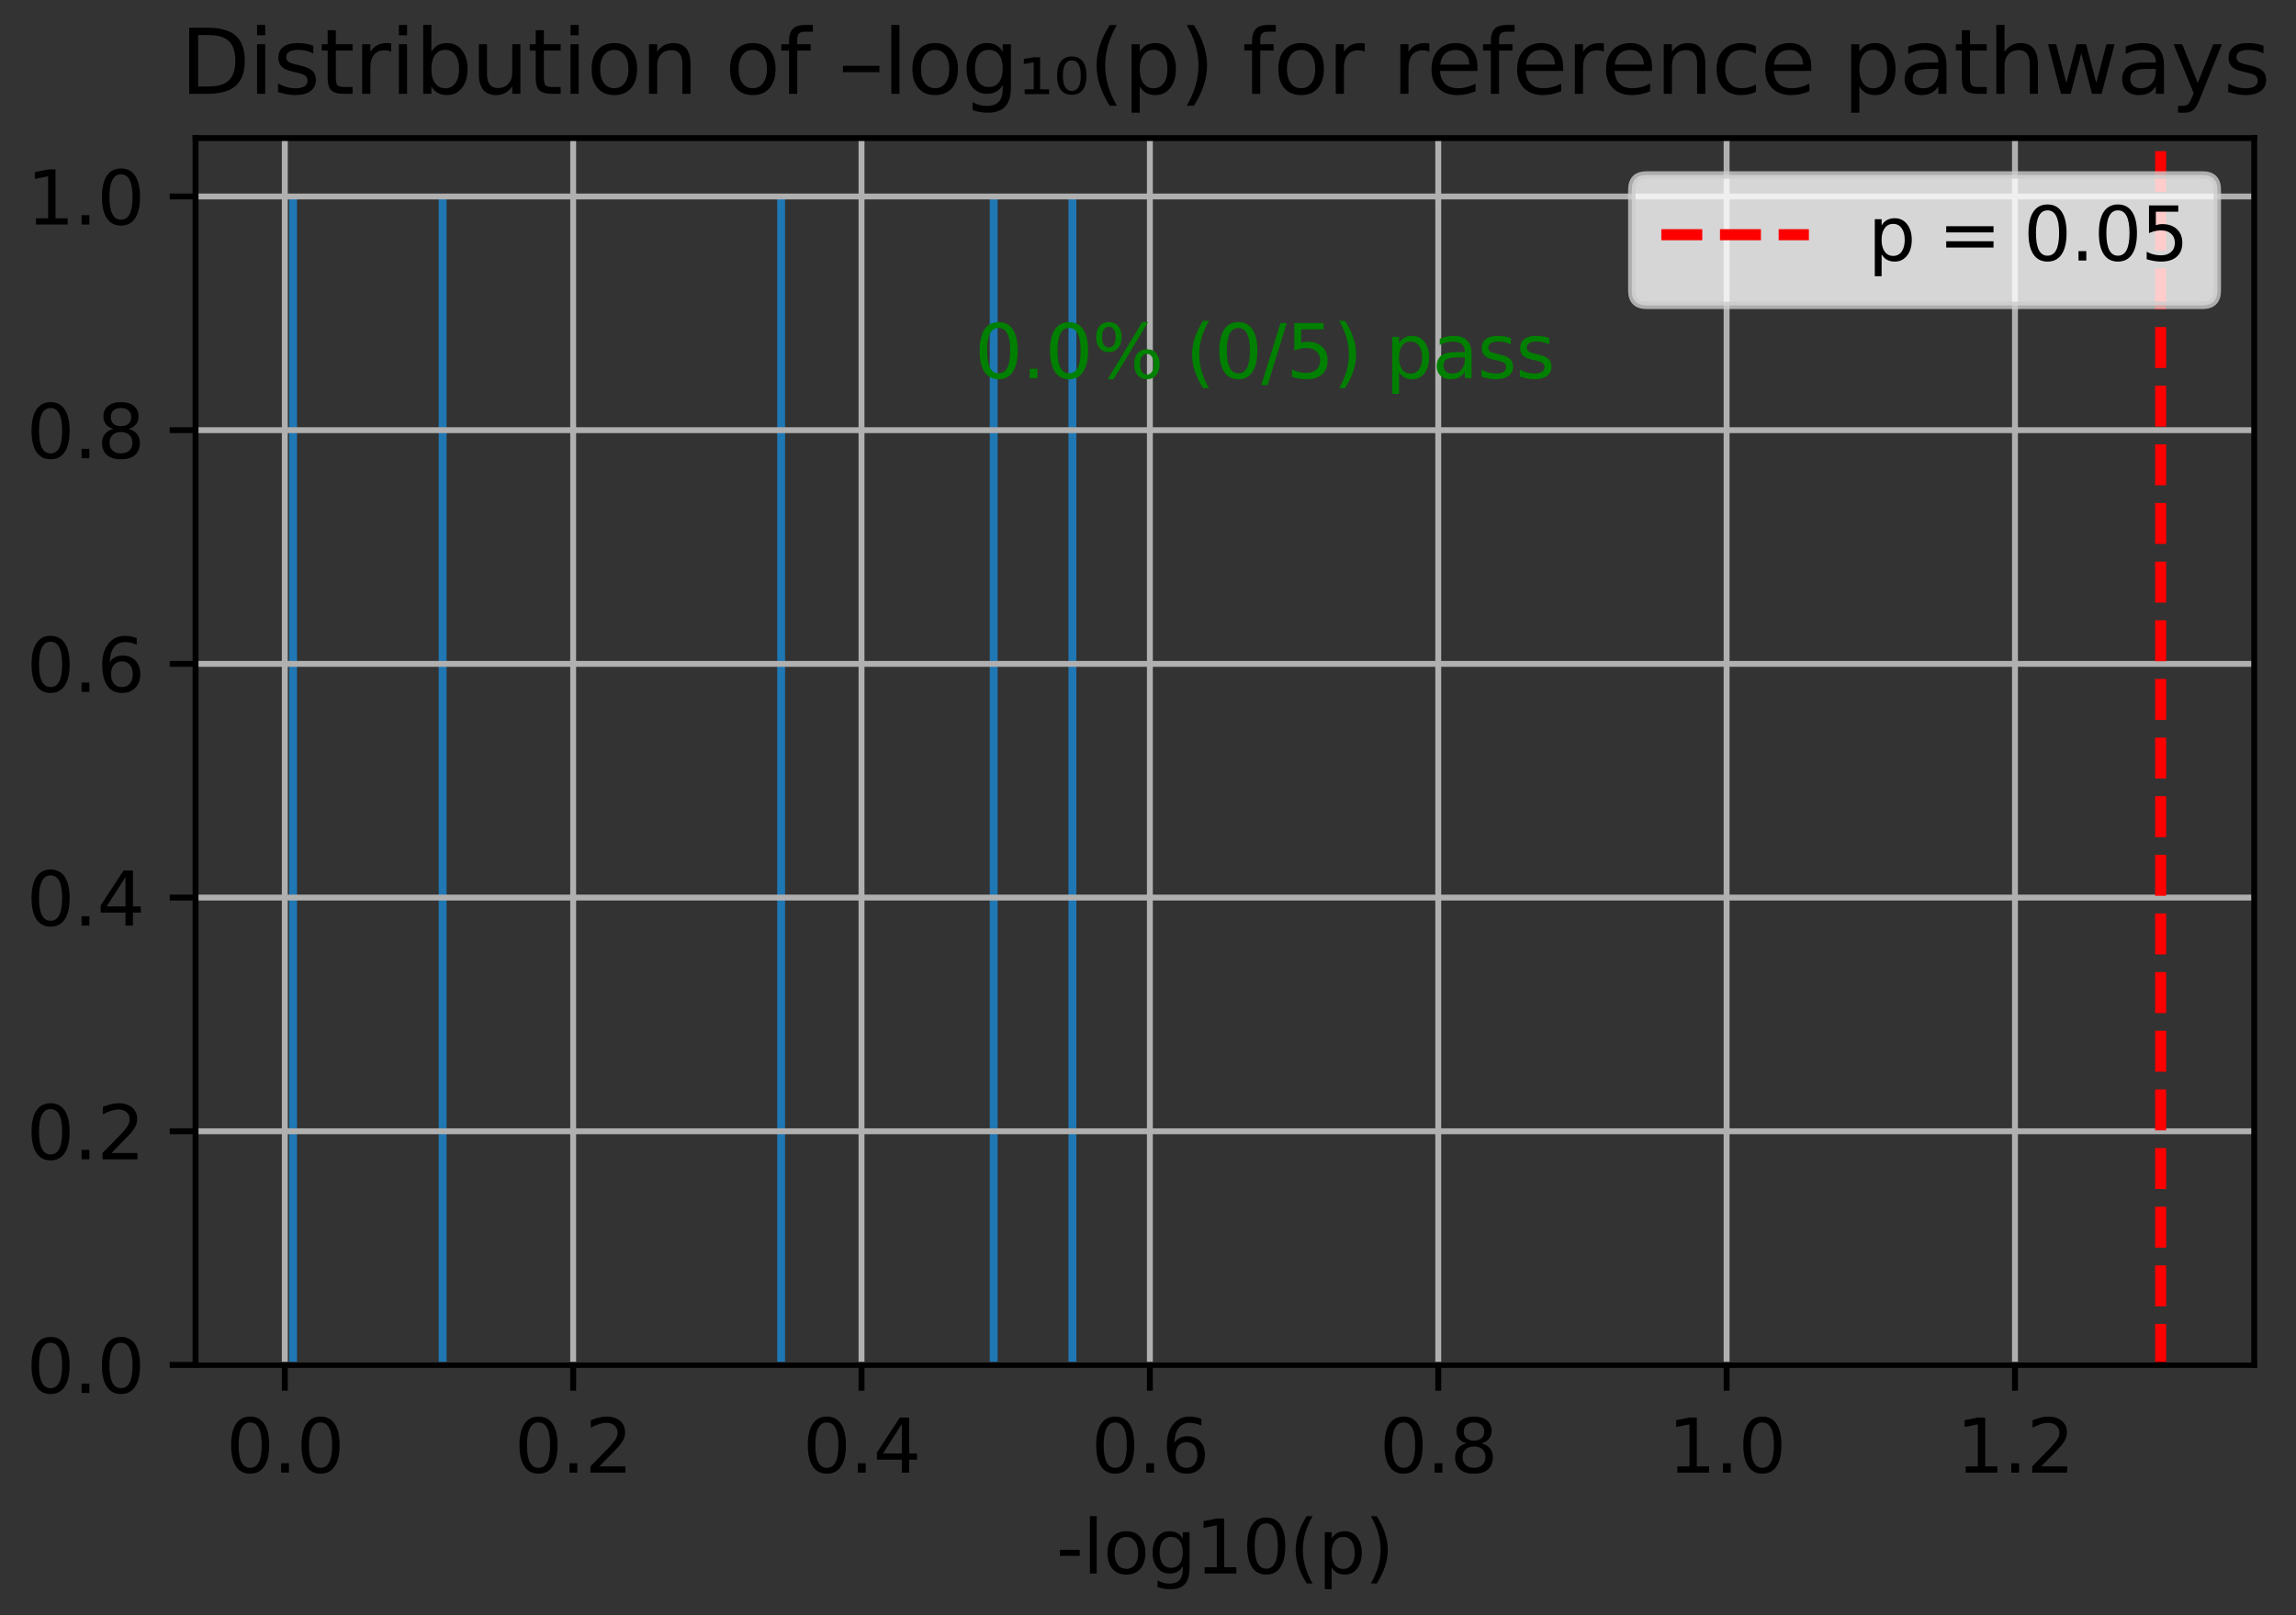 <?xml version="1.0" encoding="utf-8" standalone="no"?>
<!DOCTYPE svg PUBLIC "-//W3C//DTD SVG 1.1//EN"
  "http://www.w3.org/Graphics/SVG/1.1/DTD/svg11.dtd">
<svg xmlns:xlink="http://www.w3.org/1999/xlink" width="311.168pt" height="218.994pt" viewBox="0 0 311.168 218.994" xmlns="http://www.w3.org/2000/svg" version="1.1">
 <rect x="0" y="0" width="311.168" height="218.994" fill="#333333" stroke="none"/>
 <defs>
  <style type="text/css">*{stroke-linejoin: round; stroke-linecap: butt}</style>
 </defs>
 <g id="figure_1">
  <g id="patch_1">
   <path d="M 0 218.994 
L 311.168 218.994 
L 311.168 0 
L 0 0 
L 0 218.994 
z
" style="fill: none"/>
  </g>
  <g id="axes_1">
   <g id="patch_2">
    <path d="M 26.503 185.038 
L 305.503 185.038 
L 305.503 18.718 
L 26.503 18.718 
L 26.503 185.038 
z
" style="fill: none"/>
   </g>
   <g id="patch_3">
    <path d="M 39.185 185.038 
L 40.252 185.038 
L 40.252 26.638 
L 39.185 26.638 
z
" clip-path="url(#p03a7058538)" style="fill: #1f77b4"/>
   </g>
   <g id="patch_4">
    <path d="M 40.252 185.038 
L 41.319 185.038 
L 41.319 185.038 
L 40.252 185.038 
z
" clip-path="url(#p03a7058538)" style="fill: #1f77b4"/>
   </g>
   <g id="patch_5">
    <path d="M 41.319 185.038 
L 42.386 185.038 
L 42.386 185.038 
L 41.319 185.038 
z
" clip-path="url(#p03a7058538)" style="fill: #1f77b4"/>
   </g>
   <g id="patch_6">
    <path d="M 42.386 185.038 
L 43.453 185.038 
L 43.453 185.038 
L 42.386 185.038 
z
" clip-path="url(#p03a7058538)" style="fill: #1f77b4"/>
   </g>
   <g id="patch_7">
    <path d="M 43.453 185.038 
L 44.519 185.038 
L 44.519 185.038 
L 43.453 185.038 
z
" clip-path="url(#p03a7058538)" style="fill: #1f77b4"/>
   </g>
   <g id="patch_8">
    <path d="M 44.519 185.038 
L 45.586 185.038 
L 45.586 185.038 
L 44.519 185.038 
z
" clip-path="url(#p03a7058538)" style="fill: #1f77b4"/>
   </g>
   <g id="patch_9">
    <path d="M 45.586 185.038 
L 46.653 185.038 
L 46.653 185.038 
L 45.586 185.038 
z
" clip-path="url(#p03a7058538)" style="fill: #1f77b4"/>
   </g>
   <g id="patch_10">
    <path d="M 46.653 185.038 
L 47.72 185.038 
L 47.72 185.038 
L 46.653 185.038 
z
" clip-path="url(#p03a7058538)" style="fill: #1f77b4"/>
   </g>
   <g id="patch_11">
    <path d="M 47.72 185.038 
L 48.787 185.038 
L 48.787 185.038 
L 47.72 185.038 
z
" clip-path="url(#p03a7058538)" style="fill: #1f77b4"/>
   </g>
   <g id="patch_12">
    <path d="M 48.787 185.038 
L 49.854 185.038 
L 49.854 185.038 
L 48.787 185.038 
z
" clip-path="url(#p03a7058538)" style="fill: #1f77b4"/>
   </g>
   <g id="patch_13">
    <path d="M 49.854 185.038 
L 50.921 185.038 
L 50.921 185.038 
L 49.854 185.038 
z
" clip-path="url(#p03a7058538)" style="fill: #1f77b4"/>
   </g>
   <g id="patch_14">
    <path d="M 50.921 185.038 
L 51.988 185.038 
L 51.988 185.038 
L 50.921 185.038 
z
" clip-path="url(#p03a7058538)" style="fill: #1f77b4"/>
   </g>
   <g id="patch_15">
    <path d="M 51.988 185.038 
L 53.055 185.038 
L 53.055 185.038 
L 51.988 185.038 
z
" clip-path="url(#p03a7058538)" style="fill: #1f77b4"/>
   </g>
   <g id="patch_16">
    <path d="M 53.055 185.038 
L 54.121 185.038 
L 54.121 185.038 
L 53.055 185.038 
z
" clip-path="url(#p03a7058538)" style="fill: #1f77b4"/>
   </g>
   <g id="patch_17">
    <path d="M 54.121 185.038 
L 55.188 185.038 
L 55.188 185.038 
L 54.121 185.038 
z
" clip-path="url(#p03a7058538)" style="fill: #1f77b4"/>
   </g>
   <g id="patch_18">
    <path d="M 55.188 185.038 
L 56.255 185.038 
L 56.255 185.038 
L 55.188 185.038 
z
" clip-path="url(#p03a7058538)" style="fill: #1f77b4"/>
   </g>
   <g id="patch_19">
    <path d="M 56.255 185.038 
L 57.322 185.038 
L 57.322 185.038 
L 56.255 185.038 
z
" clip-path="url(#p03a7058538)" style="fill: #1f77b4"/>
   </g>
   <g id="patch_20">
    <path d="M 57.322 185.038 
L 58.389 185.038 
L 58.389 185.038 
L 57.322 185.038 
z
" clip-path="url(#p03a7058538)" style="fill: #1f77b4"/>
   </g>
   <g id="patch_21">
    <path d="M 58.389 185.038 
L 59.456 185.038 
L 59.456 185.038 
L 58.389 185.038 
z
" clip-path="url(#p03a7058538)" style="fill: #1f77b4"/>
   </g>
   <g id="patch_22">
    <path d="M 59.456 185.038 
L 60.523 185.038 
L 60.523 26.638 
L 59.456 26.638 
z
" clip-path="url(#p03a7058538)" style="fill: #1f77b4"/>
   </g>
   <g id="patch_23">
    <path d="M 60.523 185.038 
L 61.59 185.038 
L 61.59 185.038 
L 60.523 185.038 
z
" clip-path="url(#p03a7058538)" style="fill: #1f77b4"/>
   </g>
   <g id="patch_24">
    <path d="M 61.59 185.038 
L 62.657 185.038 
L 62.657 185.038 
L 61.59 185.038 
z
" clip-path="url(#p03a7058538)" style="fill: #1f77b4"/>
   </g>
   <g id="patch_25">
    <path d="M 62.657 185.038 
L 63.723 185.038 
L 63.723 185.038 
L 62.657 185.038 
z
" clip-path="url(#p03a7058538)" style="fill: #1f77b4"/>
   </g>
   <g id="patch_26">
    <path d="M 63.723 185.038 
L 64.79 185.038 
L 64.79 185.038 
L 63.723 185.038 
z
" clip-path="url(#p03a7058538)" style="fill: #1f77b4"/>
   </g>
   <g id="patch_27">
    <path d="M 64.79 185.038 
L 65.857 185.038 
L 65.857 185.038 
L 64.79 185.038 
z
" clip-path="url(#p03a7058538)" style="fill: #1f77b4"/>
   </g>
   <g id="patch_28">
    <path d="M 65.857 185.038 
L 66.924 185.038 
L 66.924 185.038 
L 65.857 185.038 
z
" clip-path="url(#p03a7058538)" style="fill: #1f77b4"/>
   </g>
   <g id="patch_29">
    <path d="M 66.924 185.038 
L 67.991 185.038 
L 67.991 185.038 
L 66.924 185.038 
z
" clip-path="url(#p03a7058538)" style="fill: #1f77b4"/>
   </g>
   <g id="patch_30">
    <path d="M 67.991 185.038 
L 69.058 185.038 
L 69.058 185.038 
L 67.991 185.038 
z
" clip-path="url(#p03a7058538)" style="fill: #1f77b4"/>
   </g>
   <g id="patch_31">
    <path d="M 69.058 185.038 
L 70.125 185.038 
L 70.125 185.038 
L 69.058 185.038 
z
" clip-path="url(#p03a7058538)" style="fill: #1f77b4"/>
   </g>
   <g id="patch_32">
    <path d="M 70.125 185.038 
L 71.192 185.038 
L 71.192 185.038 
L 70.125 185.038 
z
" clip-path="url(#p03a7058538)" style="fill: #1f77b4"/>
   </g>
   <g id="patch_33">
    <path d="M 71.192 185.038 
L 72.259 185.038 
L 72.259 185.038 
L 71.192 185.038 
z
" clip-path="url(#p03a7058538)" style="fill: #1f77b4"/>
   </g>
   <g id="patch_34">
    <path d="M 72.259 185.038 
L 73.325 185.038 
L 73.325 185.038 
L 72.259 185.038 
z
" clip-path="url(#p03a7058538)" style="fill: #1f77b4"/>
   </g>
   <g id="patch_35">
    <path d="M 73.325 185.038 
L 74.392 185.038 
L 74.392 185.038 
L 73.325 185.038 
z
" clip-path="url(#p03a7058538)" style="fill: #1f77b4"/>
   </g>
   <g id="patch_36">
    <path d="M 74.392 185.038 
L 75.459 185.038 
L 75.459 185.038 
L 74.392 185.038 
z
" clip-path="url(#p03a7058538)" style="fill: #1f77b4"/>
   </g>
   <g id="patch_37">
    <path d="M 75.459 185.038 
L 76.526 185.038 
L 76.526 185.038 
L 75.459 185.038 
z
" clip-path="url(#p03a7058538)" style="fill: #1f77b4"/>
   </g>
   <g id="patch_38">
    <path d="M 76.526 185.038 
L 77.593 185.038 
L 77.593 185.038 
L 76.526 185.038 
z
" clip-path="url(#p03a7058538)" style="fill: #1f77b4"/>
   </g>
   <g id="patch_39">
    <path d="M 77.593 185.038 
L 78.66 185.038 
L 78.66 185.038 
L 77.593 185.038 
z
" clip-path="url(#p03a7058538)" style="fill: #1f77b4"/>
   </g>
   <g id="patch_40">
    <path d="M 78.66 185.038 
L 79.727 185.038 
L 79.727 185.038 
L 78.66 185.038 
z
" clip-path="url(#p03a7058538)" style="fill: #1f77b4"/>
   </g>
   <g id="patch_41">
    <path d="M 79.727 185.038 
L 80.794 185.038 
L 80.794 185.038 
L 79.727 185.038 
z
" clip-path="url(#p03a7058538)" style="fill: #1f77b4"/>
   </g>
   <g id="patch_42">
    <path d="M 80.794 185.038 
L 81.861 185.038 
L 81.861 185.038 
L 80.794 185.038 
z
" clip-path="url(#p03a7058538)" style="fill: #1f77b4"/>
   </g>
   <g id="patch_43">
    <path d="M 81.861 185.038 
L 82.927 185.038 
L 82.927 185.038 
L 81.861 185.038 
z
" clip-path="url(#p03a7058538)" style="fill: #1f77b4"/>
   </g>
   <g id="patch_44">
    <path d="M 82.927 185.038 
L 83.994 185.038 
L 83.994 185.038 
L 82.927 185.038 
z
" clip-path="url(#p03a7058538)" style="fill: #1f77b4"/>
   </g>
   <g id="patch_45">
    <path d="M 83.994 185.038 
L 85.061 185.038 
L 85.061 185.038 
L 83.994 185.038 
z
" clip-path="url(#p03a7058538)" style="fill: #1f77b4"/>
   </g>
   <g id="patch_46">
    <path d="M 85.061 185.038 
L 86.128 185.038 
L 86.128 185.038 
L 85.061 185.038 
z
" clip-path="url(#p03a7058538)" style="fill: #1f77b4"/>
   </g>
   <g id="patch_47">
    <path d="M 86.128 185.038 
L 87.195 185.038 
L 87.195 185.038 
L 86.128 185.038 
z
" clip-path="url(#p03a7058538)" style="fill: #1f77b4"/>
   </g>
   <g id="patch_48">
    <path d="M 87.195 185.038 
L 88.262 185.038 
L 88.262 185.038 
L 87.195 185.038 
z
" clip-path="url(#p03a7058538)" style="fill: #1f77b4"/>
   </g>
   <g id="patch_49">
    <path d="M 88.262 185.038 
L 89.329 185.038 
L 89.329 185.038 
L 88.262 185.038 
z
" clip-path="url(#p03a7058538)" style="fill: #1f77b4"/>
   </g>
   <g id="patch_50">
    <path d="M 89.329 185.038 
L 90.396 185.038 
L 90.396 185.038 
L 89.329 185.038 
z
" clip-path="url(#p03a7058538)" style="fill: #1f77b4"/>
   </g>
   <g id="patch_51">
    <path d="M 90.396 185.038 
L 91.463 185.038 
L 91.463 185.038 
L 90.396 185.038 
z
" clip-path="url(#p03a7058538)" style="fill: #1f77b4"/>
   </g>
   <g id="patch_52">
    <path d="M 91.463 185.038 
L 92.529 185.038 
L 92.529 185.038 
L 91.463 185.038 
z
" clip-path="url(#p03a7058538)" style="fill: #1f77b4"/>
   </g>
   <g id="patch_53">
    <path d="M 92.529 185.038 
L 93.596 185.038 
L 93.596 185.038 
L 92.529 185.038 
z
" clip-path="url(#p03a7058538)" style="fill: #1f77b4"/>
   </g>
   <g id="patch_54">
    <path d="M 93.596 185.038 
L 94.663 185.038 
L 94.663 185.038 
L 93.596 185.038 
z
" clip-path="url(#p03a7058538)" style="fill: #1f77b4"/>
   </g>
   <g id="patch_55">
    <path d="M 94.663 185.038 
L 95.73 185.038 
L 95.73 185.038 
L 94.663 185.038 
z
" clip-path="url(#p03a7058538)" style="fill: #1f77b4"/>
   </g>
   <g id="patch_56">
    <path d="M 95.73 185.038 
L 96.797 185.038 
L 96.797 185.038 
L 95.73 185.038 
z
" clip-path="url(#p03a7058538)" style="fill: #1f77b4"/>
   </g>
   <g id="patch_57">
    <path d="M 96.797 185.038 
L 97.864 185.038 
L 97.864 185.038 
L 96.797 185.038 
z
" clip-path="url(#p03a7058538)" style="fill: #1f77b4"/>
   </g>
   <g id="patch_58">
    <path d="M 97.864 185.038 
L 98.931 185.038 
L 98.931 185.038 
L 97.864 185.038 
z
" clip-path="url(#p03a7058538)" style="fill: #1f77b4"/>
   </g>
   <g id="patch_59">
    <path d="M 98.931 185.038 
L 99.998 185.038 
L 99.998 185.038 
L 98.931 185.038 
z
" clip-path="url(#p03a7058538)" style="fill: #1f77b4"/>
   </g>
   <g id="patch_60">
    <path d="M 99.998 185.038 
L 101.065 185.038 
L 101.065 185.038 
L 99.998 185.038 
z
" clip-path="url(#p03a7058538)" style="fill: #1f77b4"/>
   </g>
   <g id="patch_61">
    <path d="M 101.065 185.038 
L 102.131 185.038 
L 102.131 185.038 
L 101.065 185.038 
z
" clip-path="url(#p03a7058538)" style="fill: #1f77b4"/>
   </g>
   <g id="patch_62">
    <path d="M 102.131 185.038 
L 103.198 185.038 
L 103.198 185.038 
L 102.131 185.038 
z
" clip-path="url(#p03a7058538)" style="fill: #1f77b4"/>
   </g>
   <g id="patch_63">
    <path d="M 103.198 185.038 
L 104.265 185.038 
L 104.265 185.038 
L 103.198 185.038 
z
" clip-path="url(#p03a7058538)" style="fill: #1f77b4"/>
   </g>
   <g id="patch_64">
    <path d="M 104.265 185.038 
L 105.332 185.038 
L 105.332 185.038 
L 104.265 185.038 
z
" clip-path="url(#p03a7058538)" style="fill: #1f77b4"/>
   </g>
   <g id="patch_65">
    <path d="M 105.332 185.038 
L 106.399 185.038 
L 106.399 26.638 
L 105.332 26.638 
z
" clip-path="url(#p03a7058538)" style="fill: #1f77b4"/>
   </g>
   <g id="patch_66">
    <path d="M 106.399 185.038 
L 107.466 185.038 
L 107.466 185.038 
L 106.399 185.038 
z
" clip-path="url(#p03a7058538)" style="fill: #1f77b4"/>
   </g>
   <g id="patch_67">
    <path d="M 107.466 185.038 
L 108.533 185.038 
L 108.533 185.038 
L 107.466 185.038 
z
" clip-path="url(#p03a7058538)" style="fill: #1f77b4"/>
   </g>
   <g id="patch_68">
    <path d="M 108.533 185.038 
L 109.6 185.038 
L 109.6 185.038 
L 108.533 185.038 
z
" clip-path="url(#p03a7058538)" style="fill: #1f77b4"/>
   </g>
   <g id="patch_69">
    <path d="M 109.6 185.038 
L 110.667 185.038 
L 110.667 185.038 
L 109.6 185.038 
z
" clip-path="url(#p03a7058538)" style="fill: #1f77b4"/>
   </g>
   <g id="patch_70">
    <path d="M 110.667 185.038 
L 111.733 185.038 
L 111.733 185.038 
L 110.667 185.038 
z
" clip-path="url(#p03a7058538)" style="fill: #1f77b4"/>
   </g>
   <g id="patch_71">
    <path d="M 111.733 185.038 
L 112.8 185.038 
L 112.8 185.038 
L 111.733 185.038 
z
" clip-path="url(#p03a7058538)" style="fill: #1f77b4"/>
   </g>
   <g id="patch_72">
    <path d="M 112.8 185.038 
L 113.867 185.038 
L 113.867 185.038 
L 112.8 185.038 
z
" clip-path="url(#p03a7058538)" style="fill: #1f77b4"/>
   </g>
   <g id="patch_73">
    <path d="M 113.867 185.038 
L 114.934 185.038 
L 114.934 185.038 
L 113.867 185.038 
z
" clip-path="url(#p03a7058538)" style="fill: #1f77b4"/>
   </g>
   <g id="patch_74">
    <path d="M 114.934 185.038 
L 116.001 185.038 
L 116.001 185.038 
L 114.934 185.038 
z
" clip-path="url(#p03a7058538)" style="fill: #1f77b4"/>
   </g>
   <g id="patch_75">
    <path d="M 116.001 185.038 
L 117.068 185.038 
L 117.068 185.038 
L 116.001 185.038 
z
" clip-path="url(#p03a7058538)" style="fill: #1f77b4"/>
   </g>
   <g id="patch_76">
    <path d="M 117.068 185.038 
L 118.135 185.038 
L 118.135 185.038 
L 117.068 185.038 
z
" clip-path="url(#p03a7058538)" style="fill: #1f77b4"/>
   </g>
   <g id="patch_77">
    <path d="M 118.135 185.038 
L 119.202 185.038 
L 119.202 185.038 
L 118.135 185.038 
z
" clip-path="url(#p03a7058538)" style="fill: #1f77b4"/>
   </g>
   <g id="patch_78">
    <path d="M 119.202 185.038 
L 120.269 185.038 
L 120.269 185.038 
L 119.202 185.038 
z
" clip-path="url(#p03a7058538)" style="fill: #1f77b4"/>
   </g>
   <g id="patch_79">
    <path d="M 120.269 185.038 
L 121.335 185.038 
L 121.335 185.038 
L 120.269 185.038 
z
" clip-path="url(#p03a7058538)" style="fill: #1f77b4"/>
   </g>
   <g id="patch_80">
    <path d="M 121.335 185.038 
L 122.402 185.038 
L 122.402 185.038 
L 121.335 185.038 
z
" clip-path="url(#p03a7058538)" style="fill: #1f77b4"/>
   </g>
   <g id="patch_81">
    <path d="M 122.402 185.038 
L 123.469 185.038 
L 123.469 185.038 
L 122.402 185.038 
z
" clip-path="url(#p03a7058538)" style="fill: #1f77b4"/>
   </g>
   <g id="patch_82">
    <path d="M 123.469 185.038 
L 124.536 185.038 
L 124.536 185.038 
L 123.469 185.038 
z
" clip-path="url(#p03a7058538)" style="fill: #1f77b4"/>
   </g>
   <g id="patch_83">
    <path d="M 124.536 185.038 
L 125.603 185.038 
L 125.603 185.038 
L 124.536 185.038 
z
" clip-path="url(#p03a7058538)" style="fill: #1f77b4"/>
   </g>
   <g id="patch_84">
    <path d="M 125.603 185.038 
L 126.67 185.038 
L 126.67 185.038 
L 125.603 185.038 
z
" clip-path="url(#p03a7058538)" style="fill: #1f77b4"/>
   </g>
   <g id="patch_85">
    <path d="M 126.67 185.038 
L 127.737 185.038 
L 127.737 185.038 
L 126.67 185.038 
z
" clip-path="url(#p03a7058538)" style="fill: #1f77b4"/>
   </g>
   <g id="patch_86">
    <path d="M 127.737 185.038 
L 128.804 185.038 
L 128.804 185.038 
L 127.737 185.038 
z
" clip-path="url(#p03a7058538)" style="fill: #1f77b4"/>
   </g>
   <g id="patch_87">
    <path d="M 128.804 185.038 
L 129.871 185.038 
L 129.871 185.038 
L 128.804 185.038 
z
" clip-path="url(#p03a7058538)" style="fill: #1f77b4"/>
   </g>
   <g id="patch_88">
    <path d="M 129.871 185.038 
L 130.937 185.038 
L 130.937 185.038 
L 129.871 185.038 
z
" clip-path="url(#p03a7058538)" style="fill: #1f77b4"/>
   </g>
   <g id="patch_89">
    <path d="M 130.937 185.038 
L 132.004 185.038 
L 132.004 185.038 
L 130.937 185.038 
z
" clip-path="url(#p03a7058538)" style="fill: #1f77b4"/>
   </g>
   <g id="patch_90">
    <path d="M 132.004 185.038 
L 133.071 185.038 
L 133.071 185.038 
L 132.004 185.038 
z
" clip-path="url(#p03a7058538)" style="fill: #1f77b4"/>
   </g>
   <g id="patch_91">
    <path d="M 133.071 185.038 
L 134.138 185.038 
L 134.138 185.038 
L 133.071 185.038 
z
" clip-path="url(#p03a7058538)" style="fill: #1f77b4"/>
   </g>
   <g id="patch_92">
    <path d="M 134.138 185.038 
L 135.205 185.038 
L 135.205 26.638 
L 134.138 26.638 
z
" clip-path="url(#p03a7058538)" style="fill: #1f77b4"/>
   </g>
   <g id="patch_93">
    <path d="M 135.205 185.038 
L 136.272 185.038 
L 136.272 185.038 
L 135.205 185.038 
z
" clip-path="url(#p03a7058538)" style="fill: #1f77b4"/>
   </g>
   <g id="patch_94">
    <path d="M 136.272 185.038 
L 137.339 185.038 
L 137.339 185.038 
L 136.272 185.038 
z
" clip-path="url(#p03a7058538)" style="fill: #1f77b4"/>
   </g>
   <g id="patch_95">
    <path d="M 137.339 185.038 
L 138.406 185.038 
L 138.406 185.038 
L 137.339 185.038 
z
" clip-path="url(#p03a7058538)" style="fill: #1f77b4"/>
   </g>
   <g id="patch_96">
    <path d="M 138.406 185.038 
L 139.473 185.038 
L 139.473 185.038 
L 138.406 185.038 
z
" clip-path="url(#p03a7058538)" style="fill: #1f77b4"/>
   </g>
   <g id="patch_97">
    <path d="M 139.473 185.038 
L 140.539 185.038 
L 140.539 185.038 
L 139.473 185.038 
z
" clip-path="url(#p03a7058538)" style="fill: #1f77b4"/>
   </g>
   <g id="patch_98">
    <path d="M 140.539 185.038 
L 141.606 185.038 
L 141.606 185.038 
L 140.539 185.038 
z
" clip-path="url(#p03a7058538)" style="fill: #1f77b4"/>
   </g>
   <g id="patch_99">
    <path d="M 141.606 185.038 
L 142.673 185.038 
L 142.673 185.038 
L 141.606 185.038 
z
" clip-path="url(#p03a7058538)" style="fill: #1f77b4"/>
   </g>
   <g id="patch_100">
    <path d="M 142.673 185.038 
L 143.74 185.038 
L 143.74 185.038 
L 142.673 185.038 
z
" clip-path="url(#p03a7058538)" style="fill: #1f77b4"/>
   </g>
   <g id="patch_101">
    <path d="M 143.74 185.038 
L 144.807 185.038 
L 144.807 185.038 
L 143.74 185.038 
z
" clip-path="url(#p03a7058538)" style="fill: #1f77b4"/>
   </g>
   <g id="patch_102">
    <path d="M 144.807 185.038 
L 145.874 185.038 
L 145.874 26.638 
L 144.807 26.638 
z
" clip-path="url(#p03a7058538)" style="fill: #1f77b4"/>
   </g>
   <g id="matplotlib.axis_1">
    <g id="xtick_1">
     <g id="line2d_1">
      <path d="M 38.599 185.038 
L 38.599 18.718 
" clip-path="url(#p03a7058538)" style="fill: none; stroke: #b0b0b0; stroke-width: 0.8; stroke-linecap: square"/>
     </g>
     <g id="line2d_2">
      <defs>
       <path id="m5833fbd8c7" d="M 0 0 
L 0 3.5 
" style="stroke: #000000; stroke-width: 0.8"/>
      </defs>
      <g>
       <use xlink:href="#m5833fbd8c7" x="38.599" y="185.038" style="stroke: #000000; stroke-width: 0.8"/>
      </g>
     </g>
     <g id="text_1">
      <!-- 0.0 -->
      <g transform="translate(30.647 199.637) scale(0.1 -0.1)">
       <defs>
        <path id="DejaVuSans-30" d="M 2034 4250 
Q 1547 4250 1301 3770 
Q 1056 3291 1056 2328 
Q 1056 1369 1301 889 
Q 1547 409 2034 409 
Q 2525 409 2770 889 
Q 3016 1369 3016 2328 
Q 3016 3291 2770 3770 
Q 2525 4250 2034 4250 
z
M 2034 4750 
Q 2819 4750 3233 4129 
Q 3647 3509 3647 2328 
Q 3647 1150 3233 529 
Q 2819 -91 2034 -91 
Q 1250 -91 836 529 
Q 422 1150 422 2328 
Q 422 3509 836 4129 
Q 1250 4750 2034 4750 
z
" transform="scale(0.016)"/>
        <path id="DejaVuSans-2e" d="M 684 794 
L 1344 794 
L 1344 0 
L 684 0 
L 684 794 
z
" transform="scale(0.016)"/>
       </defs>
       <use xlink:href="#DejaVuSans-30"/>
       <use xlink:href="#DejaVuSans-2e" transform="translate(63.623 0)"/>
       <use xlink:href="#DejaVuSans-30" transform="translate(95.41 0)"/>
      </g>
     </g>
    </g>
    <g id="xtick_2">
     <g id="line2d_3">
      <path d="M 77.679 185.038 
L 77.679 18.718 
" clip-path="url(#p03a7058538)" style="fill: none; stroke: #b0b0b0; stroke-width: 0.8; stroke-linecap: square"/>
     </g>
     <g id="line2d_4">
      <g>
       <use xlink:href="#m5833fbd8c7" x="77.679" y="185.038" style="stroke: #000000; stroke-width: 0.8"/>
      </g>
     </g>
     <g id="text_2">
      <!-- 0.2 -->
      <g transform="translate(69.727 199.637) scale(0.1 -0.1)">
       <defs>
        <path id="DejaVuSans-32" d="M 1228 531 
L 3431 531 
L 3431 0 
L 469 0 
L 469 531 
Q 828 903 1448 1529 
Q 2069 2156 2228 2338 
Q 2531 2678 2651 2914 
Q 2772 3150 2772 3378 
Q 2772 3750 2511 3984 
Q 2250 4219 1831 4219 
Q 1534 4219 1204 4116 
Q 875 4013 500 3803 
L 500 4441 
Q 881 4594 1212 4672 
Q 1544 4750 1819 4750 
Q 2544 4750 2975 4387 
Q 3406 4025 3406 3419 
Q 3406 3131 3298 2873 
Q 3191 2616 2906 2266 
Q 2828 2175 2409 1742 
Q 1991 1309 1228 531 
z
" transform="scale(0.016)"/>
       </defs>
       <use xlink:href="#DejaVuSans-30"/>
       <use xlink:href="#DejaVuSans-2e" transform="translate(63.623 0)"/>
       <use xlink:href="#DejaVuSans-32" transform="translate(95.41 0)"/>
      </g>
     </g>
    </g>
    <g id="xtick_3">
     <g id="line2d_5">
      <path d="M 116.759 185.038 
L 116.759 18.718 
" clip-path="url(#p03a7058538)" style="fill: none; stroke: #b0b0b0; stroke-width: 0.8; stroke-linecap: square"/>
     </g>
     <g id="line2d_6">
      <g>
       <use xlink:href="#m5833fbd8c7" x="116.759" y="185.038" style="stroke: #000000; stroke-width: 0.8"/>
      </g>
     </g>
     <g id="text_3">
      <!-- 0.4 -->
      <g transform="translate(108.808 199.637) scale(0.1 -0.1)">
       <defs>
        <path id="DejaVuSans-34" d="M 2419 4116 
L 825 1625 
L 2419 1625 
L 2419 4116 
z
M 2253 4666 
L 3047 4666 
L 3047 1625 
L 3713 1625 
L 3713 1100 
L 3047 1100 
L 3047 0 
L 2419 0 
L 2419 1100 
L 313 1100 
L 313 1709 
L 2253 4666 
z
" transform="scale(0.016)"/>
       </defs>
       <use xlink:href="#DejaVuSans-30"/>
       <use xlink:href="#DejaVuSans-2e" transform="translate(63.623 0)"/>
       <use xlink:href="#DejaVuSans-34" transform="translate(95.41 0)"/>
      </g>
     </g>
    </g>
    <g id="xtick_4">
     <g id="line2d_7">
      <path d="M 155.839 185.038 
L 155.839 18.718 
" clip-path="url(#p03a7058538)" style="fill: none; stroke: #b0b0b0; stroke-width: 0.8; stroke-linecap: square"/>
     </g>
     <g id="line2d_8">
      <g>
       <use xlink:href="#m5833fbd8c7" x="155.839" y="185.038" style="stroke: #000000; stroke-width: 0.8"/>
      </g>
     </g>
     <g id="text_4">
      <!-- 0.6 -->
      <g transform="translate(147.888 199.637) scale(0.1 -0.1)">
       <defs>
        <path id="DejaVuSans-36" d="M 2113 2584 
Q 1688 2584 1439 2293 
Q 1191 2003 1191 1497 
Q 1191 994 1439 701 
Q 1688 409 2113 409 
Q 2538 409 2786 701 
Q 3034 994 3034 1497 
Q 3034 2003 2786 2293 
Q 2538 2584 2113 2584 
z
M 3366 4563 
L 3366 3988 
Q 3128 4100 2886 4159 
Q 2644 4219 2406 4219 
Q 1781 4219 1451 3797 
Q 1122 3375 1075 2522 
Q 1259 2794 1537 2939 
Q 1816 3084 2150 3084 
Q 2853 3084 3261 2657 
Q 3669 2231 3669 1497 
Q 3669 778 3244 343 
Q 2819 -91 2113 -91 
Q 1303 -91 875 529 
Q 447 1150 447 2328 
Q 447 3434 972 4092 
Q 1497 4750 2381 4750 
Q 2619 4750 2861 4703 
Q 3103 4656 3366 4563 
z
" transform="scale(0.016)"/>
       </defs>
       <use xlink:href="#DejaVuSans-30"/>
       <use xlink:href="#DejaVuSans-2e" transform="translate(63.623 0)"/>
       <use xlink:href="#DejaVuSans-36" transform="translate(95.41 0)"/>
      </g>
     </g>
    </g>
    <g id="xtick_5">
     <g id="line2d_9">
      <path d="M 194.92 185.038 
L 194.92 18.718 
" clip-path="url(#p03a7058538)" style="fill: none; stroke: #b0b0b0; stroke-width: 0.8; stroke-linecap: square"/>
     </g>
     <g id="line2d_10">
      <g>
       <use xlink:href="#m5833fbd8c7" x="194.92" y="185.038" style="stroke: #000000; stroke-width: 0.8"/>
      </g>
     </g>
     <g id="text_5">
      <!-- 0.8 -->
      <g transform="translate(186.968 199.637) scale(0.1 -0.1)">
       <defs>
        <path id="DejaVuSans-38" d="M 2034 2216 
Q 1584 2216 1326 1975 
Q 1069 1734 1069 1313 
Q 1069 891 1326 650 
Q 1584 409 2034 409 
Q 2484 409 2743 651 
Q 3003 894 3003 1313 
Q 3003 1734 2745 1975 
Q 2488 2216 2034 2216 
z
M 1403 2484 
Q 997 2584 770 2862 
Q 544 3141 544 3541 
Q 544 4100 942 4425 
Q 1341 4750 2034 4750 
Q 2731 4750 3128 4425 
Q 3525 4100 3525 3541 
Q 3525 3141 3298 2862 
Q 3072 2584 2669 2484 
Q 3125 2378 3379 2068 
Q 3634 1759 3634 1313 
Q 3634 634 3220 271 
Q 2806 -91 2034 -91 
Q 1263 -91 848 271 
Q 434 634 434 1313 
Q 434 1759 690 2068 
Q 947 2378 1403 2484 
z
M 1172 3481 
Q 1172 3119 1398 2916 
Q 1625 2713 2034 2713 
Q 2441 2713 2670 2916 
Q 2900 3119 2900 3481 
Q 2900 3844 2670 4047 
Q 2441 4250 2034 4250 
Q 1625 4250 1398 4047 
Q 1172 3844 1172 3481 
z
" transform="scale(0.016)"/>
       </defs>
       <use xlink:href="#DejaVuSans-30"/>
       <use xlink:href="#DejaVuSans-2e" transform="translate(63.623 0)"/>
       <use xlink:href="#DejaVuSans-38" transform="translate(95.41 0)"/>
      </g>
     </g>
    </g>
    <g id="xtick_6">
     <g id="line2d_11">
      <path d="M 234 185.038 
L 234 18.718 
" clip-path="url(#p03a7058538)" style="fill: none; stroke: #b0b0b0; stroke-width: 0.8; stroke-linecap: square"/>
     </g>
     <g id="line2d_12">
      <g>
       <use xlink:href="#m5833fbd8c7" x="234" y="185.038" style="stroke: #000000; stroke-width: 0.8"/>
      </g>
     </g>
     <g id="text_6">
      <!-- 1.0 -->
      <g transform="translate(226.048 199.637) scale(0.1 -0.1)">
       <defs>
        <path id="DejaVuSans-31" d="M 794 531 
L 1825 531 
L 1825 4091 
L 703 3866 
L 703 4441 
L 1819 4666 
L 2450 4666 
L 2450 531 
L 3481 531 
L 3481 0 
L 794 0 
L 794 531 
z
" transform="scale(0.016)"/>
       </defs>
       <use xlink:href="#DejaVuSans-31"/>
       <use xlink:href="#DejaVuSans-2e" transform="translate(63.623 0)"/>
       <use xlink:href="#DejaVuSans-30" transform="translate(95.41 0)"/>
      </g>
     </g>
    </g>
    <g id="xtick_7">
     <g id="line2d_13">
      <path d="M 273.08 185.038 
L 273.08 18.718 
" clip-path="url(#p03a7058538)" style="fill: none; stroke: #b0b0b0; stroke-width: 0.8; stroke-linecap: square"/>
     </g>
     <g id="line2d_14">
      <g>
       <use xlink:href="#m5833fbd8c7" x="273.08" y="185.038" style="stroke: #000000; stroke-width: 0.8"/>
      </g>
     </g>
     <g id="text_7">
      <!-- 1.2 -->
      <g transform="translate(265.128 199.637) scale(0.1 -0.1)">
       <use xlink:href="#DejaVuSans-31"/>
       <use xlink:href="#DejaVuSans-2e" transform="translate(63.623 0)"/>
       <use xlink:href="#DejaVuSans-32" transform="translate(95.41 0)"/>
      </g>
     </g>
    </g>
    <g id="text_8">
     <!-- -log10(p) -->
     <g transform="translate(143.138 213.315) scale(0.1 -0.1)">
      <defs>
       <path id="DejaVuSans-2d" d="M 313 2009 
L 1997 2009 
L 1997 1497 
L 313 1497 
L 313 2009 
z
" transform="scale(0.016)"/>
       <path id="DejaVuSans-6c" d="M 603 4863 
L 1178 4863 
L 1178 0 
L 603 0 
L 603 4863 
z
" transform="scale(0.016)"/>
       <path id="DejaVuSans-6f" d="M 1959 3097 
Q 1497 3097 1228 2736 
Q 959 2375 959 1747 
Q 959 1119 1226 758 
Q 1494 397 1959 397 
Q 2419 397 2687 759 
Q 2956 1122 2956 1747 
Q 2956 2369 2687 2733 
Q 2419 3097 1959 3097 
z
M 1959 3584 
Q 2709 3584 3137 3096 
Q 3566 2609 3566 1747 
Q 3566 888 3137 398 
Q 2709 -91 1959 -91 
Q 1206 -91 779 398 
Q 353 888 353 1747 
Q 353 2609 779 3096 
Q 1206 3584 1959 3584 
z
" transform="scale(0.016)"/>
       <path id="DejaVuSans-67" d="M 2906 1791 
Q 2906 2416 2648 2759 
Q 2391 3103 1925 3103 
Q 1463 3103 1205 2759 
Q 947 2416 947 1791 
Q 947 1169 1205 825 
Q 1463 481 1925 481 
Q 2391 481 2648 825 
Q 2906 1169 2906 1791 
z
M 3481 434 
Q 3481 -459 3084 -895 
Q 2688 -1331 1869 -1331 
Q 1566 -1331 1297 -1286 
Q 1028 -1241 775 -1147 
L 775 -588 
Q 1028 -725 1275 -790 
Q 1522 -856 1778 -856 
Q 2344 -856 2625 -561 
Q 2906 -266 2906 331 
L 2906 616 
Q 2728 306 2450 153 
Q 2172 0 1784 0 
Q 1141 0 747 490 
Q 353 981 353 1791 
Q 353 2603 747 3093 
Q 1141 3584 1784 3584 
Q 2172 3584 2450 3431 
Q 2728 3278 2906 2969 
L 2906 3500 
L 3481 3500 
L 3481 434 
z
" transform="scale(0.016)"/>
       <path id="DejaVuSans-28" d="M 1984 4856 
Q 1566 4138 1362 3434 
Q 1159 2731 1159 2009 
Q 1159 1288 1364 580 
Q 1569 -128 1984 -844 
L 1484 -844 
Q 1016 -109 783 600 
Q 550 1309 550 2009 
Q 550 2706 781 3412 
Q 1013 4119 1484 4856 
L 1984 4856 
z
" transform="scale(0.016)"/>
       <path id="DejaVuSans-70" d="M 1159 525 
L 1159 -1331 
L 581 -1331 
L 581 3500 
L 1159 3500 
L 1159 2969 
Q 1341 3281 1617 3432 
Q 1894 3584 2278 3584 
Q 2916 3584 3314 3078 
Q 3713 2572 3713 1747 
Q 3713 922 3314 415 
Q 2916 -91 2278 -91 
Q 1894 -91 1617 61 
Q 1341 213 1159 525 
z
M 3116 1747 
Q 3116 2381 2855 2742 
Q 2594 3103 2138 3103 
Q 1681 3103 1420 2742 
Q 1159 2381 1159 1747 
Q 1159 1113 1420 752 
Q 1681 391 2138 391 
Q 2594 391 2855 752 
Q 3116 1113 3116 1747 
z
" transform="scale(0.016)"/>
       <path id="DejaVuSans-29" d="M 513 4856 
L 1013 4856 
Q 1481 4119 1714 3412 
Q 1947 2706 1947 2009 
Q 1947 1309 1714 600 
Q 1481 -109 1013 -844 
L 513 -844 
Q 928 -128 1133 580 
Q 1338 1288 1338 2009 
Q 1338 2731 1133 3434 
Q 928 4138 513 4856 
z
" transform="scale(0.016)"/>
      </defs>
      <use xlink:href="#DejaVuSans-2d"/>
      <use xlink:href="#DejaVuSans-6c" transform="translate(36.084 0)"/>
      <use xlink:href="#DejaVuSans-6f" transform="translate(63.867 0)"/>
      <use xlink:href="#DejaVuSans-67" transform="translate(125.049 0)"/>
      <use xlink:href="#DejaVuSans-31" transform="translate(188.525 0)"/>
      <use xlink:href="#DejaVuSans-30" transform="translate(252.148 0)"/>
      <use xlink:href="#DejaVuSans-28" transform="translate(315.771 0)"/>
      <use xlink:href="#DejaVuSans-70" transform="translate(354.785 0)"/>
      <use xlink:href="#DejaVuSans-29" transform="translate(418.262 0)"/>
     </g>
    </g>
   </g>
   <g id="matplotlib.axis_2">
    <g id="ytick_1">
     <g id="line2d_15">
      <path d="M 26.503 185.038 
L 305.503 185.038 
" clip-path="url(#p03a7058538)" style="fill: none; stroke: #b0b0b0; stroke-width: 0.8; stroke-linecap: square"/>
     </g>
     <g id="line2d_16">
      <defs>
       <path id="mdcf0f3e79c" d="M 0 0 
L -3.5 0 
" style="stroke: #000000; stroke-width: 0.8"/>
      </defs>
      <g>
       <use xlink:href="#mdcf0f3e79c" x="26.503" y="185.038" style="stroke: #000000; stroke-width: 0.8"/>
      </g>
     </g>
     <g id="text_9">
      <!-- 0.0 -->
      <g transform="translate(3.6 188.837) scale(0.1 -0.1)">
       <use xlink:href="#DejaVuSans-30"/>
       <use xlink:href="#DejaVuSans-2e" transform="translate(63.623 0)"/>
       <use xlink:href="#DejaVuSans-30" transform="translate(95.41 0)"/>
      </g>
     </g>
    </g>
    <g id="ytick_2">
     <g id="line2d_17">
      <path d="M 26.503 153.358 
L 305.503 153.358 
" clip-path="url(#p03a7058538)" style="fill: none; stroke: #b0b0b0; stroke-width: 0.8; stroke-linecap: square"/>
     </g>
     <g id="line2d_18">
      <g>
       <use xlink:href="#mdcf0f3e79c" x="26.503" y="153.358" style="stroke: #000000; stroke-width: 0.8"/>
      </g>
     </g>
     <g id="text_10">
      <!-- 0.2 -->
      <g transform="translate(3.6 157.157) scale(0.1 -0.1)">
       <use xlink:href="#DejaVuSans-30"/>
       <use xlink:href="#DejaVuSans-2e" transform="translate(63.623 0)"/>
       <use xlink:href="#DejaVuSans-32" transform="translate(95.41 0)"/>
      </g>
     </g>
    </g>
    <g id="ytick_3">
     <g id="line2d_19">
      <path d="M 26.503 121.678 
L 305.503 121.678 
" clip-path="url(#p03a7058538)" style="fill: none; stroke: #b0b0b0; stroke-width: 0.8; stroke-linecap: square"/>
     </g>
     <g id="line2d_20">
      <g>
       <use xlink:href="#mdcf0f3e79c" x="26.503" y="121.678" style="stroke: #000000; stroke-width: 0.8"/>
      </g>
     </g>
     <g id="text_11">
      <!-- 0.4 -->
      <g transform="translate(3.6 125.477) scale(0.1 -0.1)">
       <use xlink:href="#DejaVuSans-30"/>
       <use xlink:href="#DejaVuSans-2e" transform="translate(63.623 0)"/>
       <use xlink:href="#DejaVuSans-34" transform="translate(95.41 0)"/>
      </g>
     </g>
    </g>
    <g id="ytick_4">
     <g id="line2d_21">
      <path d="M 26.503 89.998 
L 305.503 89.998 
" clip-path="url(#p03a7058538)" style="fill: none; stroke: #b0b0b0; stroke-width: 0.8; stroke-linecap: square"/>
     </g>
     <g id="line2d_22">
      <g>
       <use xlink:href="#mdcf0f3e79c" x="26.503" y="89.998" style="stroke: #000000; stroke-width: 0.8"/>
      </g>
     </g>
     <g id="text_12">
      <!-- 0.6 -->
      <g transform="translate(3.6 93.797) scale(0.1 -0.1)">
       <use xlink:href="#DejaVuSans-30"/>
       <use xlink:href="#DejaVuSans-2e" transform="translate(63.623 0)"/>
       <use xlink:href="#DejaVuSans-36" transform="translate(95.41 0)"/>
      </g>
     </g>
    </g>
    <g id="ytick_5">
     <g id="line2d_23">
      <path d="M 26.503 58.318 
L 305.503 58.318 
" clip-path="url(#p03a7058538)" style="fill: none; stroke: #b0b0b0; stroke-width: 0.8; stroke-linecap: square"/>
     </g>
     <g id="line2d_24">
      <g>
       <use xlink:href="#mdcf0f3e79c" x="26.503" y="58.318" style="stroke: #000000; stroke-width: 0.8"/>
      </g>
     </g>
     <g id="text_13">
      <!-- 0.8 -->
      <g transform="translate(3.6 62.117) scale(0.1 -0.1)">
       <use xlink:href="#DejaVuSans-30"/>
       <use xlink:href="#DejaVuSans-2e" transform="translate(63.623 0)"/>
       <use xlink:href="#DejaVuSans-38" transform="translate(95.41 0)"/>
      </g>
     </g>
    </g>
    <g id="ytick_6">
     <g id="line2d_25">
      <path d="M 26.503 26.638 
L 305.503 26.638 
" clip-path="url(#p03a7058538)" style="fill: none; stroke: #b0b0b0; stroke-width: 0.8; stroke-linecap: square"/>
     </g>
     <g id="line2d_26">
      <g>
       <use xlink:href="#mdcf0f3e79c" x="26.503" y="26.638" style="stroke: #000000; stroke-width: 0.8"/>
      </g>
     </g>
     <g id="text_14">
      <!-- 1.0 -->
      <g transform="translate(3.6 30.437) scale(0.1 -0.1)">
       <use xlink:href="#DejaVuSans-31"/>
       <use xlink:href="#DejaVuSans-2e" transform="translate(63.623 0)"/>
       <use xlink:href="#DejaVuSans-30" transform="translate(95.41 0)"/>
      </g>
     </g>
    </g>
   </g>
   <g id="line2d_27">
    <path d="M 292.821 185.038 
L 292.821 18.718 
" clip-path="url(#p03a7058538)" style="fill: none; stroke-dasharray: 5.55,2.4; stroke-dashoffset: 0; stroke: #ff0000; stroke-width: 1.5"/>
   </g>
   <g id="patch_103">
    <path d="M 26.503 185.038 
L 26.503 18.718 
" style="fill: none; stroke: #000000; stroke-width: 0.8; stroke-linejoin: miter; stroke-linecap: square"/>
   </g>
   <g id="patch_104">
    <path d="M 305.503 185.038 
L 305.503 18.718 
" style="fill: none; stroke: #000000; stroke-width: 0.8; stroke-linejoin: miter; stroke-linecap: square"/>
   </g>
   <g id="patch_105">
    <path d="M 26.503 185.038 
L 305.503 185.038 
" style="fill: none; stroke: #000000; stroke-width: 0.8; stroke-linejoin: miter; stroke-linecap: square"/>
   </g>
   <g id="patch_106">
    <path d="M 26.503 18.718 
L 305.503 18.718 
" style="fill: none; stroke: #000000; stroke-width: 0.8; stroke-linejoin: miter; stroke-linecap: square"/>
   </g>
   <g id="text_15">
    <!-- 0.0% (0/5) pass -->
    <g style="fill: #008000" transform="translate(132.09 51.265) scale(0.1 -0.1)">
     <defs>
      <path id="DejaVuSans-25" d="M 4653 2053 
Q 4381 2053 4226 1822 
Q 4072 1591 4072 1178 
Q 4072 772 4226 539 
Q 4381 306 4653 306 
Q 4919 306 5073 539 
Q 5228 772 5228 1178 
Q 5228 1588 5073 1820 
Q 4919 2053 4653 2053 
z
M 4653 2450 
Q 5147 2450 5437 2106 
Q 5728 1763 5728 1178 
Q 5728 594 5436 251 
Q 5144 -91 4653 -91 
Q 4153 -91 3862 251 
Q 3572 594 3572 1178 
Q 3572 1766 3864 2108 
Q 4156 2450 4653 2450 
z
M 1428 4353 
Q 1159 4353 1004 4120 
Q 850 3888 850 3481 
Q 850 3069 1003 2837 
Q 1156 2606 1428 2606 
Q 1700 2606 1854 2837 
Q 2009 3069 2009 3481 
Q 2009 3884 1853 4118 
Q 1697 4353 1428 4353 
z
M 4250 4750 
L 4750 4750 
L 1831 -91 
L 1331 -91 
L 4250 4750 
z
M 1428 4750 
Q 1922 4750 2215 4408 
Q 2509 4066 2509 3481 
Q 2509 2891 2217 2550 
Q 1925 2209 1428 2209 
Q 931 2209 642 2551 
Q 353 2894 353 3481 
Q 353 4063 643 4406 
Q 934 4750 1428 4750 
z
" transform="scale(0.016)"/>
      <path id="DejaVuSans-20" transform="scale(0.016)"/>
      <path id="DejaVuSans-2f" d="M 1625 4666 
L 2156 4666 
L 531 -594 
L 0 -594 
L 1625 4666 
z
" transform="scale(0.016)"/>
      <path id="DejaVuSans-35" d="M 691 4666 
L 3169 4666 
L 3169 4134 
L 1269 4134 
L 1269 2991 
Q 1406 3038 1543 3061 
Q 1681 3084 1819 3084 
Q 2600 3084 3056 2656 
Q 3513 2228 3513 1497 
Q 3513 744 3044 326 
Q 2575 -91 1722 -91 
Q 1428 -91 1123 -41 
Q 819 9 494 109 
L 494 744 
Q 775 591 1075 516 
Q 1375 441 1709 441 
Q 2250 441 2565 725 
Q 2881 1009 2881 1497 
Q 2881 1984 2565 2268 
Q 2250 2553 1709 2553 
Q 1456 2553 1204 2497 
Q 953 2441 691 2322 
L 691 4666 
z
" transform="scale(0.016)"/>
      <path id="DejaVuSans-61" d="M 2194 1759 
Q 1497 1759 1228 1600 
Q 959 1441 959 1056 
Q 959 750 1161 570 
Q 1363 391 1709 391 
Q 2188 391 2477 730 
Q 2766 1069 2766 1631 
L 2766 1759 
L 2194 1759 
z
M 3341 1997 
L 3341 0 
L 2766 0 
L 2766 531 
Q 2569 213 2275 61 
Q 1981 -91 1556 -91 
Q 1019 -91 701 211 
Q 384 513 384 1019 
Q 384 1609 779 1909 
Q 1175 2209 1959 2209 
L 2766 2209 
L 2766 2266 
Q 2766 2663 2505 2880 
Q 2244 3097 1772 3097 
Q 1472 3097 1187 3025 
Q 903 2953 641 2809 
L 641 3341 
Q 956 3463 1253 3523 
Q 1550 3584 1831 3584 
Q 2591 3584 2966 3190 
Q 3341 2797 3341 1997 
z
" transform="scale(0.016)"/>
      <path id="DejaVuSans-73" d="M 2834 3397 
L 2834 2853 
Q 2591 2978 2328 3040 
Q 2066 3103 1784 3103 
Q 1356 3103 1142 2972 
Q 928 2841 928 2578 
Q 928 2378 1081 2264 
Q 1234 2150 1697 2047 
L 1894 2003 
Q 2506 1872 2764 1633 
Q 3022 1394 3022 966 
Q 3022 478 2636 193 
Q 2250 -91 1575 -91 
Q 1294 -91 989 -36 
Q 684 19 347 128 
L 347 722 
Q 666 556 975 473 
Q 1284 391 1588 391 
Q 1994 391 2212 530 
Q 2431 669 2431 922 
Q 2431 1156 2273 1281 
Q 2116 1406 1581 1522 
L 1381 1569 
Q 847 1681 609 1914 
Q 372 2147 372 2553 
Q 372 3047 722 3315 
Q 1072 3584 1716 3584 
Q 2034 3584 2315 3537 
Q 2597 3491 2834 3397 
z
" transform="scale(0.016)"/>
     </defs>
     <use xlink:href="#DejaVuSans-30"/>
     <use xlink:href="#DejaVuSans-2e" transform="translate(63.623 0)"/>
     <use xlink:href="#DejaVuSans-30" transform="translate(95.41 0)"/>
     <use xlink:href="#DejaVuSans-25" transform="translate(159.033 0)"/>
     <use xlink:href="#DejaVuSans-20" transform="translate(254.053 0)"/>
     <use xlink:href="#DejaVuSans-28" transform="translate(285.84 0)"/>
     <use xlink:href="#DejaVuSans-30" transform="translate(324.854 0)"/>
     <use xlink:href="#DejaVuSans-2f" transform="translate(388.477 0)"/>
     <use xlink:href="#DejaVuSans-35" transform="translate(422.168 0)"/>
     <use xlink:href="#DejaVuSans-29" transform="translate(485.791 0)"/>
     <use xlink:href="#DejaVuSans-20" transform="translate(524.805 0)"/>
     <use xlink:href="#DejaVuSans-70" transform="translate(556.592 0)"/>
     <use xlink:href="#DejaVuSans-61" transform="translate(620.068 0)"/>
     <use xlink:href="#DejaVuSans-73" transform="translate(681.348 0)"/>
     <use xlink:href="#DejaVuSans-73" transform="translate(733.447 0)"/>
    </g>
   </g>
   <g id="text_16">
    <!-- Distribution of –log₁₀(p) for reference pathways -->
    <g transform="translate(24.438 12.718) scale(0.12 -0.12)">
     <defs>
      <path id="DejaVuSans-44" d="M 1259 4147 
L 1259 519 
L 2022 519 
Q 2988 519 3436 956 
Q 3884 1394 3884 2338 
Q 3884 3275 3436 3711 
Q 2988 4147 2022 4147 
L 1259 4147 
z
M 628 4666 
L 1925 4666 
Q 3281 4666 3915 4102 
Q 4550 3538 4550 2338 
Q 4550 1131 3912 565 
Q 3275 0 1925 0 
L 628 0 
L 628 4666 
z
" transform="scale(0.016)"/>
      <path id="DejaVuSans-69" d="M 603 3500 
L 1178 3500 
L 1178 0 
L 603 0 
L 603 3500 
z
M 603 4863 
L 1178 4863 
L 1178 4134 
L 603 4134 
L 603 4863 
z
" transform="scale(0.016)"/>
      <path id="DejaVuSans-74" d="M 1172 4494 
L 1172 3500 
L 2356 3500 
L 2356 3053 
L 1172 3053 
L 1172 1153 
Q 1172 725 1289 603 
Q 1406 481 1766 481 
L 2356 481 
L 2356 0 
L 1766 0 
Q 1100 0 847 248 
Q 594 497 594 1153 
L 594 3053 
L 172 3053 
L 172 3500 
L 594 3500 
L 594 4494 
L 1172 4494 
z
" transform="scale(0.016)"/>
      <path id="DejaVuSans-72" d="M 2631 2963 
Q 2534 3019 2420 3045 
Q 2306 3072 2169 3072 
Q 1681 3072 1420 2755 
Q 1159 2438 1159 1844 
L 1159 0 
L 581 0 
L 581 3500 
L 1159 3500 
L 1159 2956 
Q 1341 3275 1631 3429 
Q 1922 3584 2338 3584 
Q 2397 3584 2469 3576 
Q 2541 3569 2628 3553 
L 2631 2963 
z
" transform="scale(0.016)"/>
      <path id="DejaVuSans-62" d="M 3116 1747 
Q 3116 2381 2855 2742 
Q 2594 3103 2138 3103 
Q 1681 3103 1420 2742 
Q 1159 2381 1159 1747 
Q 1159 1113 1420 752 
Q 1681 391 2138 391 
Q 2594 391 2855 752 
Q 3116 1113 3116 1747 
z
M 1159 2969 
Q 1341 3281 1617 3432 
Q 1894 3584 2278 3584 
Q 2916 3584 3314 3078 
Q 3713 2572 3713 1747 
Q 3713 922 3314 415 
Q 2916 -91 2278 -91 
Q 1894 -91 1617 61 
Q 1341 213 1159 525 
L 1159 0 
L 581 0 
L 581 4863 
L 1159 4863 
L 1159 2969 
z
" transform="scale(0.016)"/>
      <path id="DejaVuSans-75" d="M 544 1381 
L 544 3500 
L 1119 3500 
L 1119 1403 
Q 1119 906 1312 657 
Q 1506 409 1894 409 
Q 2359 409 2629 706 
Q 2900 1003 2900 1516 
L 2900 3500 
L 3475 3500 
L 3475 0 
L 2900 0 
L 2900 538 
Q 2691 219 2414 64 
Q 2138 -91 1772 -91 
Q 1169 -91 856 284 
Q 544 659 544 1381 
z
M 1991 3584 
L 1991 3584 
z
" transform="scale(0.016)"/>
      <path id="DejaVuSans-6e" d="M 3513 2113 
L 3513 0 
L 2938 0 
L 2938 2094 
Q 2938 2591 2744 2837 
Q 2550 3084 2163 3084 
Q 1697 3084 1428 2787 
Q 1159 2491 1159 1978 
L 1159 0 
L 581 0 
L 581 3500 
L 1159 3500 
L 1159 2956 
Q 1366 3272 1645 3428 
Q 1925 3584 2291 3584 
Q 2894 3584 3203 3211 
Q 3513 2838 3513 2113 
z
" transform="scale(0.016)"/>
      <path id="DejaVuSans-66" d="M 2375 4863 
L 2375 4384 
L 1825 4384 
Q 1516 4384 1395 4259 
Q 1275 4134 1275 3809 
L 1275 3500 
L 2222 3500 
L 2222 3053 
L 1275 3053 
L 1275 0 
L 697 0 
L 697 3053 
L 147 3053 
L 147 3500 
L 697 3500 
L 697 3744 
Q 697 4328 969 4595 
Q 1241 4863 1831 4863 
L 2375 4863 
z
" transform="scale(0.016)"/>
      <path id="DejaVuSans-2013" d="M 313 1978 
L 2888 1978 
L 2888 1528 
L 313 1528 
L 313 1978 
z
" transform="scale(0.016)"/>
      <path id="DejaVuSans-2081" d="M 488 319 
L 1125 319 
L 1125 2229 
L 428 2101 
L 428 2463 
L 1147 2585 
L 1575 2585 
L 1575 319 
L 2216 319 
L 2216 -24 
L 488 -24 
L 488 319 
z
" transform="scale(0.016)"/>
      <path id="DejaVuSans-2080" d="M 1781 2091 
Q 1625 2360 1309 2360 
Q 994 2360 838 2091 
Q 678 1822 678 1285 
Q 678 744 838 476 
Q 994 207 1309 207 
Q 1625 207 1781 476 
Q 1941 744 1941 1285 
Q 1941 1822 1781 2091 
z
M 1309 2638 
Q 1813 2638 2078 2291 
Q 2344 1944 2344 1285 
Q 2344 622 2078 275 
Q 1813 -71 1309 -71 
Q 803 -71 537 275 
Q 272 622 272 1285 
Q 272 1944 537 2291 
Q 803 2638 1309 2638 
z
" transform="scale(0.016)"/>
      <path id="DejaVuSans-65" d="M 3597 1894 
L 3597 1613 
L 953 1613 
Q 991 1019 1311 708 
Q 1631 397 2203 397 
Q 2534 397 2845 478 
Q 3156 559 3463 722 
L 3463 178 
Q 3153 47 2828 -22 
Q 2503 -91 2169 -91 
Q 1331 -91 842 396 
Q 353 884 353 1716 
Q 353 2575 817 3079 
Q 1281 3584 2069 3584 
Q 2775 3584 3186 3129 
Q 3597 2675 3597 1894 
z
M 3022 2063 
Q 3016 2534 2758 2815 
Q 2500 3097 2075 3097 
Q 1594 3097 1305 2825 
Q 1016 2553 972 2059 
L 3022 2063 
z
" transform="scale(0.016)"/>
      <path id="DejaVuSans-63" d="M 3122 3366 
L 3122 2828 
Q 2878 2963 2633 3030 
Q 2388 3097 2138 3097 
Q 1578 3097 1268 2742 
Q 959 2388 959 1747 
Q 959 1106 1268 751 
Q 1578 397 2138 397 
Q 2388 397 2633 464 
Q 2878 531 3122 666 
L 3122 134 
Q 2881 22 2623 -34 
Q 2366 -91 2075 -91 
Q 1284 -91 818 406 
Q 353 903 353 1747 
Q 353 2603 823 3093 
Q 1294 3584 2113 3584 
Q 2378 3584 2631 3529 
Q 2884 3475 3122 3366 
z
" transform="scale(0.016)"/>
      <path id="DejaVuSans-68" d="M 3513 2113 
L 3513 0 
L 2938 0 
L 2938 2094 
Q 2938 2591 2744 2837 
Q 2550 3084 2163 3084 
Q 1697 3084 1428 2787 
Q 1159 2491 1159 1978 
L 1159 0 
L 581 0 
L 581 4863 
L 1159 4863 
L 1159 2956 
Q 1366 3272 1645 3428 
Q 1925 3584 2291 3584 
Q 2894 3584 3203 3211 
Q 3513 2838 3513 2113 
z
" transform="scale(0.016)"/>
      <path id="DejaVuSans-77" d="M 269 3500 
L 844 3500 
L 1563 769 
L 2278 3500 
L 2956 3500 
L 3675 769 
L 4391 3500 
L 4966 3500 
L 4050 0 
L 3372 0 
L 2619 2869 
L 1863 0 
L 1184 0 
L 269 3500 
z
" transform="scale(0.016)"/>
      <path id="DejaVuSans-79" d="M 2059 -325 
Q 1816 -950 1584 -1140 
Q 1353 -1331 966 -1331 
L 506 -1331 
L 506 -850 
L 844 -850 
Q 1081 -850 1212 -737 
Q 1344 -625 1503 -206 
L 1606 56 
L 191 3500 
L 800 3500 
L 1894 763 
L 2988 3500 
L 3597 3500 
L 2059 -325 
z
" transform="scale(0.016)"/>
     </defs>
     <use xlink:href="#DejaVuSans-44"/>
     <use xlink:href="#DejaVuSans-69" transform="translate(77.002 0)"/>
     <use xlink:href="#DejaVuSans-73" transform="translate(104.785 0)"/>
     <use xlink:href="#DejaVuSans-74" transform="translate(156.885 0)"/>
     <use xlink:href="#DejaVuSans-72" transform="translate(196.094 0)"/>
     <use xlink:href="#DejaVuSans-69" transform="translate(237.207 0)"/>
     <use xlink:href="#DejaVuSans-62" transform="translate(264.99 0)"/>
     <use xlink:href="#DejaVuSans-75" transform="translate(328.467 0)"/>
     <use xlink:href="#DejaVuSans-74" transform="translate(391.846 0)"/>
     <use xlink:href="#DejaVuSans-69" transform="translate(431.055 0)"/>
     <use xlink:href="#DejaVuSans-6f" transform="translate(458.838 0)"/>
     <use xlink:href="#DejaVuSans-6e" transform="translate(520.02 0)"/>
     <use xlink:href="#DejaVuSans-20" transform="translate(583.398 0)"/>
     <use xlink:href="#DejaVuSans-6f" transform="translate(615.186 0)"/>
     <use xlink:href="#DejaVuSans-66" transform="translate(676.367 0)"/>
     <use xlink:href="#DejaVuSans-20" transform="translate(711.572 0)"/>
     <use xlink:href="#DejaVuSans-2013" transform="translate(743.359 0)"/>
     <use xlink:href="#DejaVuSans-6c" transform="translate(793.359 0)"/>
     <use xlink:href="#DejaVuSans-6f" transform="translate(821.143 0)"/>
     <use xlink:href="#DejaVuSans-67" transform="translate(882.324 0)"/>
     <use xlink:href="#DejaVuSans-2081" transform="translate(945.801 0)"/>
     <use xlink:href="#DejaVuSans-2080" transform="translate(985.889 0)"/>
     <use xlink:href="#DejaVuSans-28" transform="translate(1025.977 0)"/>
     <use xlink:href="#DejaVuSans-70" transform="translate(1064.99 0)"/>
     <use xlink:href="#DejaVuSans-29" transform="translate(1128.467 0)"/>
     <use xlink:href="#DejaVuSans-20" transform="translate(1167.48 0)"/>
     <use xlink:href="#DejaVuSans-66" transform="translate(1199.268 0)"/>
     <use xlink:href="#DejaVuSans-6f" transform="translate(1234.473 0)"/>
     <use xlink:href="#DejaVuSans-72" transform="translate(1295.654 0)"/>
     <use xlink:href="#DejaVuSans-20" transform="translate(1336.768 0)"/>
     <use xlink:href="#DejaVuSans-72" transform="translate(1368.555 0)"/>
     <use xlink:href="#DejaVuSans-65" transform="translate(1407.418 0)"/>
     <use xlink:href="#DejaVuSans-66" transform="translate(1468.941 0)"/>
     <use xlink:href="#DejaVuSans-65" transform="translate(1504.146 0)"/>
     <use xlink:href="#DejaVuSans-72" transform="translate(1565.67 0)"/>
     <use xlink:href="#DejaVuSans-65" transform="translate(1604.533 0)"/>
     <use xlink:href="#DejaVuSans-6e" transform="translate(1666.057 0)"/>
     <use xlink:href="#DejaVuSans-63" transform="translate(1729.436 0)"/>
     <use xlink:href="#DejaVuSans-65" transform="translate(1784.416 0)"/>
     <use xlink:href="#DejaVuSans-20" transform="translate(1845.939 0)"/>
     <use xlink:href="#DejaVuSans-70" transform="translate(1877.727 0)"/>
     <use xlink:href="#DejaVuSans-61" transform="translate(1941.203 0)"/>
     <use xlink:href="#DejaVuSans-74" transform="translate(2002.482 0)"/>
     <use xlink:href="#DejaVuSans-68" transform="translate(2041.691 0)"/>
     <use xlink:href="#DejaVuSans-77" transform="translate(2105.07 0)"/>
     <use xlink:href="#DejaVuSans-61" transform="translate(2186.857 0)"/>
     <use xlink:href="#DejaVuSans-79" transform="translate(2248.137 0)"/>
     <use xlink:href="#DejaVuSans-73" transform="translate(2307.316 0)"/>
    </g>
   </g>
   <g id="legend_1">
    <g id="patch_107">
     <path d="M 223.153 41.396 
L 298.503 41.396 
Q 300.503 41.396 300.503 39.396 
L 300.503 25.718 
Q 300.503 23.718 298.503 23.718 
L 223.153 23.718 
Q 221.153 23.718 221.153 25.718 
L 221.153 39.396 
Q 221.153 41.396 223.153 41.396 
z
" style="fill: #ffffff; opacity: 0.8; stroke: #cccccc; stroke-linejoin: miter"/>
    </g>
    <g id="line2d_28">
     <path d="M 225.153 31.817 
L 235.153 31.817 
L 245.153 31.817 
" style="fill: none; stroke-dasharray: 5.55,2.4; stroke-dashoffset: 0; stroke: #ff0000; stroke-width: 1.5"/>
    </g>
    <g id="text_17">
     <!-- p = 0.05 -->
     <g transform="translate(253.153 35.317) scale(0.1 -0.1)">
      <defs>
       <path id="DejaVuSans-3d" d="M 678 2906 
L 4684 2906 
L 4684 2381 
L 678 2381 
L 678 2906 
z
M 678 1631 
L 4684 1631 
L 4684 1100 
L 678 1100 
L 678 1631 
z
" transform="scale(0.016)"/>
      </defs>
      <use xlink:href="#DejaVuSans-70"/>
      <use xlink:href="#DejaVuSans-20" transform="translate(63.477 0)"/>
      <use xlink:href="#DejaVuSans-3d" transform="translate(95.264 0)"/>
      <use xlink:href="#DejaVuSans-20" transform="translate(179.053 0)"/>
      <use xlink:href="#DejaVuSans-30" transform="translate(210.84 0)"/>
      <use xlink:href="#DejaVuSans-2e" transform="translate(274.463 0)"/>
      <use xlink:href="#DejaVuSans-30" transform="translate(306.25 0)"/>
      <use xlink:href="#DejaVuSans-35" transform="translate(369.873 0)"/>
     </g>
    </g>
   </g>
  </g>
 </g>
 <defs>
  <clipPath id="p03a7058538">
   <rect x="26.503" y="18.718" width="279" height="166.32"/>
  </clipPath>
 </defs>
</svg>
